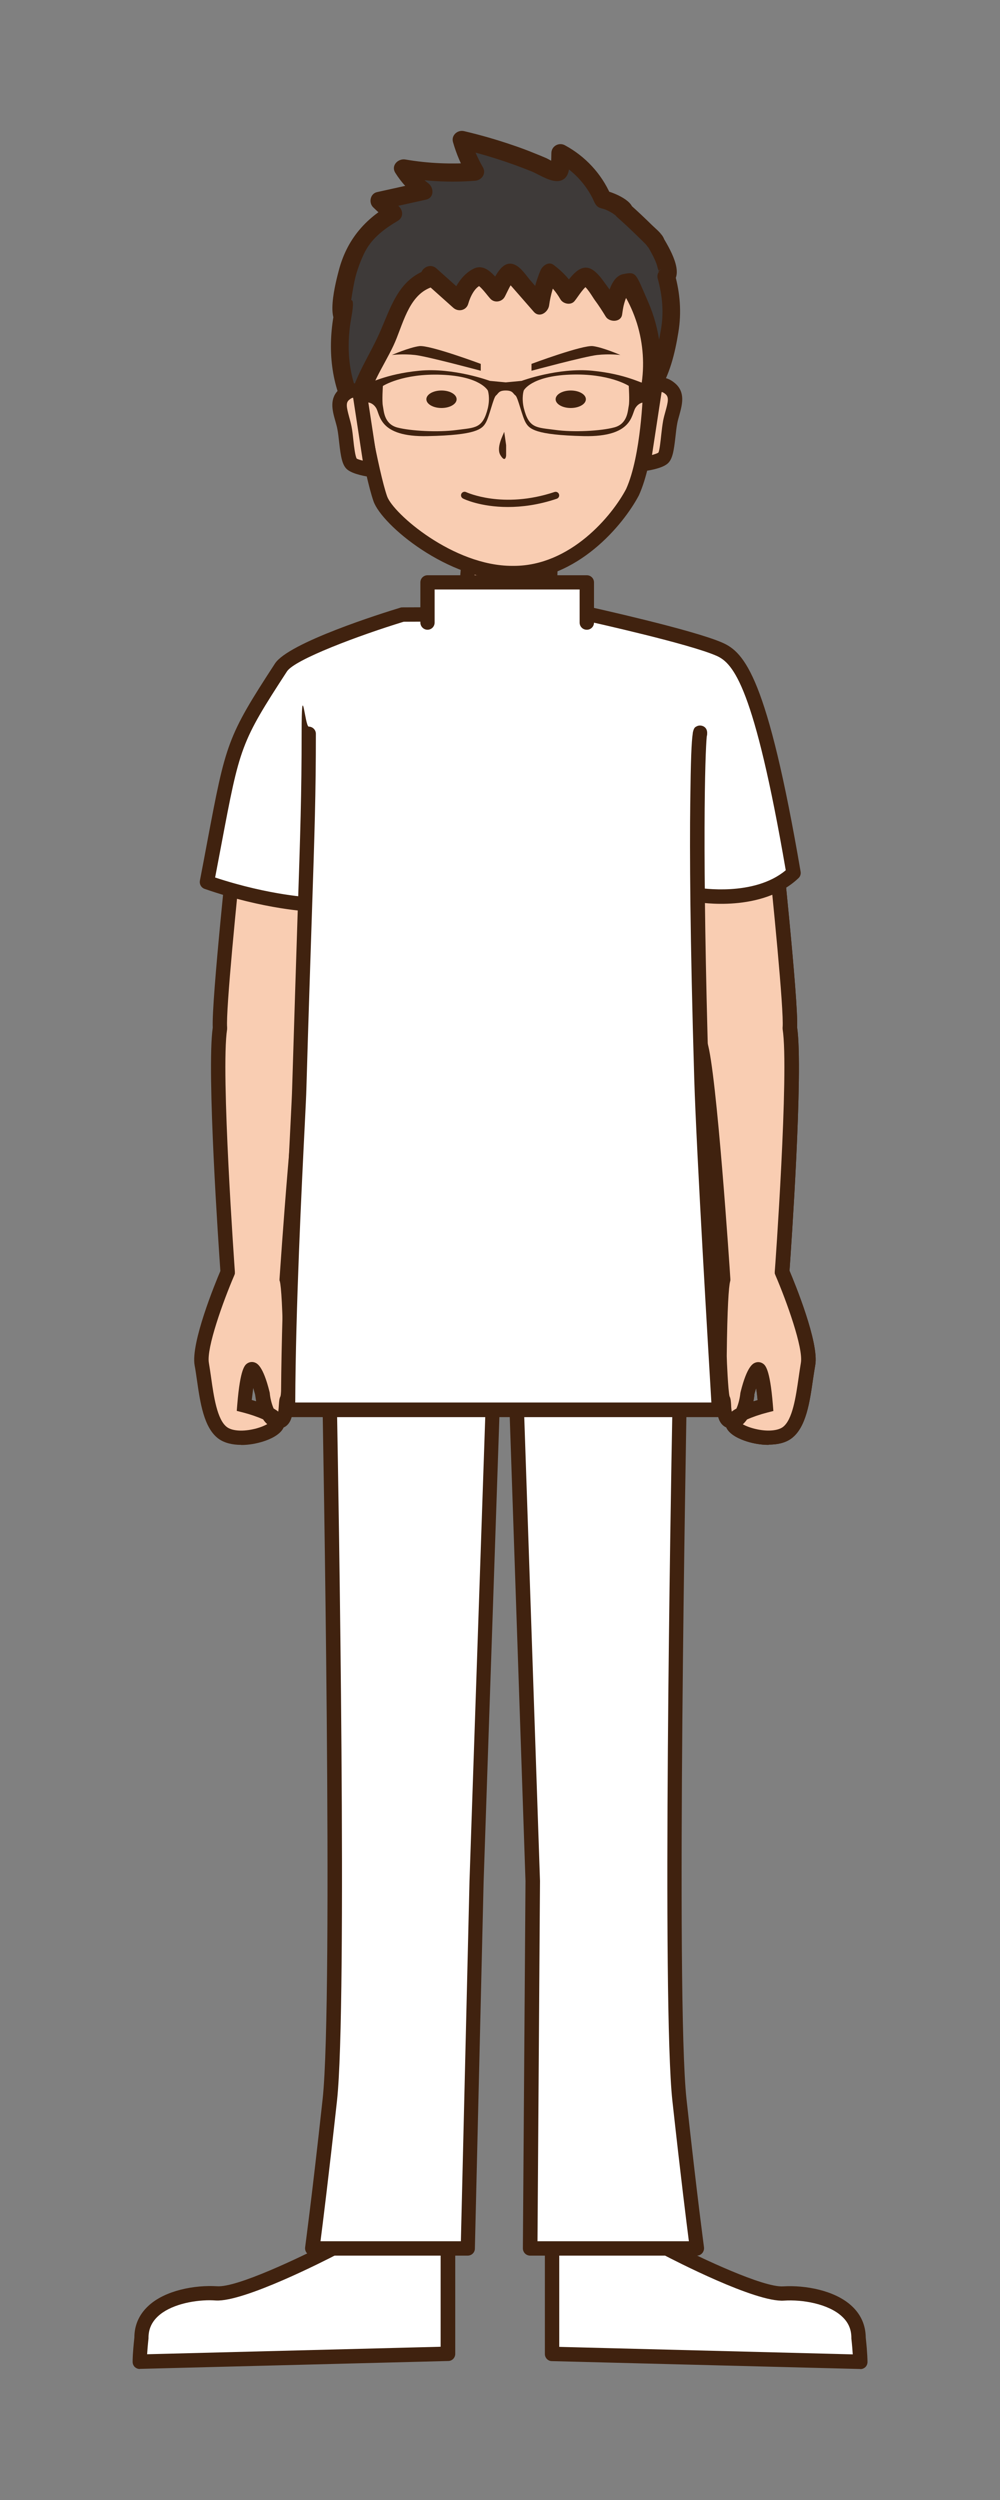 <svg id="_レイヤー_1" data-name="レイヤー_1" xmlns="http://www.w3.org/2000/svg" version="1.1" viewBox="0 0 800 2000"><rect x="0" y="0" width="800" height="2000" fill="#808080" stroke="none"/><defs><style>.st1{fill:#fff}.st2{fill:#f9cdb2}.st3{fill:#40220f}</style></defs><path class="st1" d="M266.4 1798.7s-71.5 37.4-93.2 35.9c-21.7-1.4-60 6.2-60 35.6-1.4 12.8-1.4 19.2-1.4 19.2l246.6-6.3v-130.3h-85.6l-6.4 46z"/><path class="st3" d="M111.8 1895.2c-1.5 0-2.9-.6-4-1.6-1.1-1.1-1.7-2.6-1.7-4.1s0-6.7 1.4-19.5c0-9.9 3.8-18.4 11.1-25.2 13.4-12.6 37.3-16.9 55-15.8 15.9 1.2 66.2-23 87.6-33.9l6-43c.4-2.8 2.8-5 5.7-5h85.6c3.2 0 5.7 2.6 5.7 5.7v130.3c0 3.1-2.5 5.7-5.6 5.7l-246.6 6.3h-.1zm56.1-55c-14.2 0-31.9 3.8-41.6 12.9-5 4.7-7.5 10.3-7.5 17.1v.6c-.6 5.4-.9 9.6-1.1 12.6l234.8-6v-118.9h-74.8l-5.7 41c-.3 1.8-1.4 3.4-3 4.3-7.5 3.9-73.7 37.9-96.3 36.6-1.6-.1-3.2-.2-4.9-.2zm98.5-41.5z"/><path class="st1" d="M533.6 1798.7s71.5 37.4 93.2 35.9c21.7-1.4 60 6.2 60 35.6 1.4 12.8 1.4 19.2 1.4 19.2l-246.6-6.3v-84.3-46h85.6l6.4 46z"/><path class="st3" d="M688.2 1895.2h-.1l-246.6-6.3c-3.1 0-5.6-2.6-5.6-5.7v-130.3c0-3.2 2.6-5.7 5.7-5.7h85.6c2.9 0 5.3 2.1 5.7 5l6 43c21.3 11 71.7 34.9 87.6 33.9 17.7-1.1 41.6 3.2 55 15.8 7.3 6.8 11 15.3 11.1 25.2 1.4 12.8 1.4 19.2 1.4 19.5 0 1.5-.6 3-1.7 4.1-1.1 1-2.5 1.6-4 1.6zm-240.8-17.7l234.8 6c-.2-3-.5-7.3-1.1-12.6v-.6c0-6.8-2.4-12.4-7.5-17.1-10.8-10.1-31.6-13.7-46.4-12.7-22.7 1.6-88.8-32.7-96.3-36.6-1.6-.9-2.8-2.5-3-4.3l-5.7-41h-74.8v118.9z"/><path class="st1" d="M263.8 1127.8s8.9 470.5 0 552.2c-8.9 81.7-14 118.8-14 118.8h124.5l7-293.7 12.8-377.3H263.9z"/><path class="st3" d="M374.3 1804.5H249.8c-1.7 0-3.2-.7-4.3-2s-1.6-2.9-1.4-4.6c0-.4 5.2-37.9 14-118.6 8.8-80.4 0-546.8 0-551.5 0-1.5.6-3 1.6-4.1 1.1-1.1 2.6-1.7 4.1-1.7H394c1.6 0 3 .6 4.1 1.8 1.1 1.1 1.7 2.6 1.6 4.2l-12.8 377.3-7 293.6c0 3.1-2.6 5.6-5.7 5.6zM256.4 1793h112.3l6.9-288.1 12.6-371.4H269.7c1 56.8 8.3 469.9-.1 547.1-6.8 61.8-11.4 98.4-13.2 112.4z"/><path class="st1" d="M543.6 1127.8s-8.9 470.5 0 552.2c8.9 81.7 14 118.8 14 118.8H424l2.1-293.7-12.8-377.3h130.2z"/><path class="st3" d="M557.7 1804.5H424.1c-1.5 0-3-.6-4.1-1.7-1.1-1.1-1.7-2.6-1.7-4.1l2.1-293.7-12.8-377c0-1.6.5-3.1 1.6-4.2s2.6-1.8 4.1-1.8h130.2c1.5 0 3 .6 4.1 1.7 1.1 1.1 1.7 2.6 1.6 4.1 0 4.7-8.8 471.1 0 551.5 8.8 80.7 14 118.2 14 118.6.2 1.6-.3 3.3-1.4 4.6s-2.7 2-4.3 2zM429.9 1793h121.2c-1.8-14-6.4-50.5-13.2-112.4-8.4-77.2-1.2-490.2-.1-547.1H419.4l12.6 371.3-2 288.1z"/><path class="st2" d="M625.6 1017.8s24 55.7 20.8 73.5c-3.2 17.8-4.5 45.9-16.7 55-12.2 9-41.1.6-43.6-7.1-2.5-7.7 26.4-14.9 26.4-14.9s-2.5-30.3-6.3-28.9c-3.8 1.5-8.3 19.4-8.3 19.4s-1.6 19.7-11.1 22-6.7-15.3-8.4-17.3c-1.6-2-2.8-32.5-2.8-34.6 0-2.2.4-52.1 2.9-61.3 0 0-10.9-165.1-18.2-187.8-7.3-22.7-41.5-148.4-25.8-160.3 15.7-11.9 83.7-12.1 83.7-12.1s15.1 140.4 13.6 159c5.4 34.6-6.1 195.5-6.1 195.5z"/><path class="st3" d="M614.8 1155.9c-6.2 0-12.5-1.2-17.5-2.8-5-1.6-13.6-5.1-16.3-11.2-.7-.3-1.4-.7-1.9-1.1-5-3.7-5.4-11-5.7-16.3 0-1.2 0-2.2-.2-2.9 0 0 .2.7.8 1.5-3.7-4.5-4.1-38-4.1-38.4v-.9c.2-23 .9-51.7 2.9-60.8-3.8-57.1-12.3-168.2-17.8-185.6-.5-1.5-45.7-150.1-23.8-166.6 16.8-12.7 80-13.2 87.1-13.3h5.2l.5 5.1c.6 5.7 14.8 138.1 13.7 159.3 5.1 34.7-4.9 178-6.1 194.7 4.2 9.9 23.8 57.6 20.6 75.5-.6 3.5-1.2 7.3-1.8 11.4-2.6 18.1-5.5 38.5-17.2 47.2-4.9 3.7-11.5 5-18.2 5zm-20.8-16.6c2.4 1.4 6.5 3.1 11.9 4.2 8.6 1.8 16.4 1 20.3-1.8 7.9-5.8 10.5-24.5 12.7-39.6.6-4.2 1.2-8.2 1.8-11.8 2.1-11.7-11.4-49.3-20.4-70.2l-.5-1.3v-1.4c.2-1.6 11.6-160.6 6.3-194.1v-.7c-.1 0 0-.7 0-.7 1.1-13.8-7.8-103-13-152.7-26 .4-65.4 3.6-75 10.9-9.1 9.4 13.2 108.2 27.8 154 7.4 23.1 18 182.4 18.4 189.2v1l-.2.9c-1.1 3.8-2.3 21.3-2.7 58.9v1c0 3.2 1.1 27.3 2.2 31.9 1 1.8 1.1 4.1 1.3 6.9 0 1.3.2 3.6.5 5.4 1.1-.9 2.3-1.7 3.7-2.4 1.7-3.6 2.8-8.6 3.2-12.5l.2-.9c5.2-20.9 10-22.7 11.8-23.4 1.9-.7 4-.5 5.8.6 2 1.3 5.8 3.7 8.2 33.2l.4 4.9-4.7 1.2c-5.9 1.5-12 3.6-16.4 5.6-1 1.4-2.1 2.7-3.4 3.9zm9.5-23.5c-.1 1.1-.3 3-.8 5.3 1.2-.4 2.4-.7 3.4-1-.3-3.3-.7-6.6-1.2-9.6-.5 1.7-1.1 3.5-1.5 5.3zm-20 1.5z"/><path class="st2" d="M625.6 1017.8s24 55.7 20.8 73.5c-3.2 17.8-4.5 45.9-16.7 55-12.2 9-41.1.6-43.6-7.1-2.5-7.7 26.4-14.9 26.4-14.9s-2.5-30.3-6.3-28.9c-3.8 1.5-8.3 19.4-8.3 19.4s-1.6 19.7-11.1 22-6.7-15.3-8.4-17.3c-1.6-2-2.8-32.5-2.8-34.6 0-2.2.4-52.1 2.9-61.3 0 0-10.9-165.1-18.2-187.8-7.3-22.7-41.5-148.4-25.8-160.3 15.7-11.9 83.7-12.1 83.7-12.1s15.1 140.4 13.6 159c5.4 34.6-6.1 195.5-6.1 195.5z"/><path class="st3" d="M614.8 1155.9c-6.2 0-12.5-1.2-17.5-2.8-5-1.6-13.6-5.1-16.3-11.2-.7-.3-1.4-.7-1.9-1.1-5-3.7-5.4-11-5.7-16.3 0-1.2 0-2.2-.2-2.9 0 0 .2.7.8 1.5-3.7-4.5-4.1-38-4.1-38.4v-.9c.2-23 .9-51.7 2.9-60.8-3.8-57.1-12.3-168.2-17.8-185.6-.5-1.5-45.7-150.1-23.8-166.6 16.8-12.7 80-13.2 87.1-13.3h5.2l.5 5.1c.6 5.7 14.8 138.1 13.7 159.3 5.1 34.7-4.9 178-6.1 194.7 4.2 9.9 23.8 57.6 20.6 75.5-.6 3.5-1.2 7.3-1.8 11.4-2.6 18.1-5.5 38.5-17.2 47.2-4.9 3.7-11.5 5-18.2 5zm-20.8-16.6c2.4 1.4 6.5 3.1 11.9 4.2 8.6 1.8 16.4 1 20.3-1.8 7.9-5.8 10.5-24.5 12.7-39.6.6-4.2 1.2-8.2 1.8-11.8 2.1-11.7-11.4-49.3-20.4-70.2l-.5-1.3v-1.4c.2-1.6 11.6-160.6 6.3-194.1v-.7c-.1 0 0-.7 0-.7 1.1-13.8-7.8-103-13-152.7-26 .4-65.4 3.6-75 10.9-9.1 9.4 13.2 108.2 27.8 154 7.4 23.1 18 182.4 18.4 189.2v1l-.2.9c-1.1 3.8-2.3 21.3-2.7 58.9v1c0 3.2 1.1 27.3 2.2 31.9 1 1.8 1.1 4.1 1.3 6.9 0 1.3.2 3.6.5 5.4 1.1-.9 2.3-1.7 3.7-2.4 1.7-3.6 2.8-8.6 3.2-12.5l.2-.9c5.2-20.9 10-22.7 11.8-23.4 1.9-.7 4-.5 5.8.6 2 1.3 5.8 3.7 8.2 33.2l.4 4.9-4.7 1.2c-5.9 1.5-12 3.6-16.4 5.6-1 1.4-2.1 2.7-3.4 3.9zm9.5-23.5c-.1 1.1-.3 3-.8 5.3 1.2-.4 2.4-.7 3.4-1-.3-3.3-.7-6.6-1.2-9.6-.5 1.7-1.1 3.5-1.5 5.3zm-20 1.5z"/><path class="st2" d="M182.1 1017.8s-24 55.7-20.8 73.5c3.2 17.8 4.5 45.9 16.7 55 12.2 9 41.1.6 43.6-7.1 2.5-7.7-26.4-14.9-26.4-14.9s2.5-30.3 6.3-28.9 8.3 19.4 8.3 19.4 1.6 19.7 11.1 22c9.6 2.4 6.7-15.3 8.4-17.3 1.6-2 2.8-32.5 2.8-34.6 0-2.2-.4-52.1-2.9-61.3 0 0 10.9-165.1 18.2-187.8 7.3-22.7 41.5-148.4 25.8-160.3s-83.7-12.1-83.7-12.1-15.1 140.4-13.6 159c-5.4 34.6 6.1 195.5 6.1 195.5z"/><path class="st3" d="M192.9 1155.9c-6.7 0-13.3-1.4-18.2-5-11.7-8.7-14.6-29.1-17.2-47.2-.6-4-1.1-7.9-1.8-11.4-3.2-17.9 16.4-65.6 20.6-75.5-1.2-16.8-11.1-160-6.1-194.7-1.1-21.3 13.1-153.7 13.7-159.3l.5-5.2h5.2c7.1 0 70.3.6 87.1 13.3 21.9 16.6-23.3 165.2-23.8 166.6-5.5 17.4-14.1 128.5-17.8 185.6 2 9.1 2.6 37.8 2.9 60.8v.9c0 .3-.4 33.8-4.1 38.4.7-.8.8-1.5.8-1.5-.1.7-.2 1.7-.2 2.9-.3 5.3-.7 12.6-5.7 16.3-.5.4-1.2.8-1.9 1.1-2.7 6-11.3 9.6-16.4 11.2-5.1 1.6-11.3 2.8-17.5 2.8zm1.8-486.7c-5.3 49.7-14.1 139-13 152.7v1.4c-5.3 33.6 6.1 192.5 6.2 194.1v1.4c.1 0-.4 1.3-.4 1.3-9 20.9-22.5 58.5-20.4 70.2.6 3.6 1.2 7.6 1.8 11.8 2.1 15 4.8 33.8 12.7 39.6 3.9 2.9 11.7 3.6 20.3 1.8 5.4-1.1 9.4-2.8 11.9-4.2-1.3-1.1-2.4-2.4-3.3-3.8-4.4-2-10.5-4.1-16.4-5.6l-4.7-1.2.4-4.9c2.4-29.5 6.2-31.9 8.2-33.2 1.8-1.1 3.9-1.3 5.8-.6 1.8.7 6.6 2.5 11.8 23.4l.2.9c.3 3.9 1.5 8.9 3.1 12.5 1.4.8 2.6 1.6 3.7 2.5.3-1.8.4-4.2.5-5.4.2-2.9.3-5.1 1.3-6.9 1.1-4.6 2.2-28.7 2.2-31.9v-1c-.4-37.6-1.7-55.1-2.7-58.9l-.3-.9v-1c.5-6.8 11.1-166 18.5-189.2 14.6-45.8 36.9-144.6 27.8-154-9.6-7.3-49-10.4-75-10.8zm6.8 450.8c1.1.3 2.3.7 3.4 1-.4-2.3-.6-4.1-.8-5.3-.5-1.8-1-3.6-1.5-5.3-.4 3-.8 6.3-1.2 9.6zm23.4-4.1z"/><path class="st1" d="M558.2 715.9s49.1 8.6 76.6-17.6c-26.5-154.8-44.1-172.3-59.4-179-23.2-10.2-106-28.4-106-28.4l-147.4.7s-86.9 26.5-97.2 42.3c-42.1 64.6-38.2 62.6-59.3 171.8 47.9 16.6 84.3 17.9 84.3 17.9"/><path class="st3" d="M249.8 729.3h-.2c-1.5 0-37.8-1.5-85.9-18.2-2.7-.9-4.3-3.7-3.8-6.5 2.2-11.3 4.1-21.5 5.8-30.6 15-79.6 16-84.4 54.3-143.2 10.9-16.7 85.5-40.2 100.4-44.7.5-.2 1.1-.2 1.6-.2l147.4-.7c.4 0 .8 0 1.3.1 3.4.8 83.6 18.5 107.1 28.8 17.9 7.8 36.1 27.7 62.7 183.3.3 1.9-.3 3.8-1.7 5.1-29.3 27.8-79.4 19.5-81.5 19.1-3.1-.5-5.2-3.5-4.7-6.6.5-3.1 3.5-5.2 6.6-4.7.5 0 43.9 7.3 69.4-14.1-25.3-147-41.9-165.7-55.5-171.6-21.4-9.4-96.7-26.2-104.3-27.9l-145.9.7c-35.3 10.8-87 30.1-93.3 39.7-37.1 57-37.7 60.1-52.6 139.1-1.5 7.8-3.1 16.4-4.9 25.8 44.2 14.6 77.5 16 77.9 16 3.2.1 5.7 2.8 5.5 5.9-.1 3.1-2.7 5.5-5.7 5.5z"/><path class="st2" d="M376.2 431.6l-2.8 35.4-9.6 7.8v15.6l83.7.8v-17.1l-7.7-7.1 1-35.4h-64.6z"/><path class="st3" d="M453.3 497l-95.2-.9v-24l9.8-8 3.1-38.2h75.8l-1 38.7 7.6 7.1V497zm-83.8-12.3l72.2.7v-8.7l-7.7-7.2.9-32h-53.4l-2.6 32.5-9.4 7.6v7.1z"/><path class="st1" d="M560.1 587.1c.5-9.5-5.8 38.5 1.3 276.1 2 66.6 14 264.6 14 264.6H230.6c0-97.7 8.4-237.1 8.9-256.4 5.3-177.1 7.7-213.2 7.7-284.3"/><path class="st3" d="M230.6 1133.5c-1.5 0-3-.6-4.1-1.7s-1.7-2.5-1.7-4.1c0-76.3 5.1-178.9 7.6-228.2.7-14.1 1.2-24.1 1.3-28.4 1.8-59.1 3.2-102.5 4.3-136.7 2.3-68.8 3.3-100.1 3.3-147.4s2.6-5.7 5.7-5.7 5.7 2.6 5.7 5.7c0 47.4-1 78.9-3.3 147.8-1.1 34.2-2.6 77.6-4.3 136.7-.1 4.3-.6 14.4-1.3 28.6-2.4 48-7.3 146.5-7.6 221.9h332.9c-2-33.9-11.9-199.3-13.7-258.6-3.4-114.3-3.7-183.3-3.2-220.9.4-34.8 1-49.3 2-55.7v-.4c.8-4 1.7-4.6 2.9-5.2 1.8-1.1 4.1-1 5.9 0 3 1.8 2.8 4.9 2.7 6.3 0 .6-.2 1.1-.3 1.7-1.3 14.1-3.9 88.9 1.6 274 2 65.7 13.9 262.4 14 264.4 0 1.6-.5 3.1-1.5 4.3-1.1 1.2-2.6 1.8-4.2 1.8H230.6z"/><path class="st2" d="M520.1 312.9s-1.3 52.6-14.2 81.1c-13.7 26-49.3 64.6-94.8 64.6-49.6.8-100.9-42.5-106.8-59.5-7.2-20.7-18.3-86.3-18.3-86.3s-23-147.2 108.9-145.6c163.6-4.9 125.3 145.7 125.3 145.7z"/><path class="st3" d="M409.6 464.3c-51.2 0-104.1-44.2-110.8-63.3-7.3-20.9-18.1-84.5-18.6-87.2-.5-3.1-11-74 27.5-118.4 19.5-22.5 48.1-34 84.9-34h2.2c51.3-1.5 89 11.9 111.5 40 34.6 43.1 21.2 104.8 19.5 112.2-.2 6.4-2.1 54.9-14.7 82.7-12.5 23.7-49.2 67.9-100.1 67.9h-1.5zm-16.7-291.4c-33.6 0-59.2 10.1-76.5 30-35 40.3-24.9 108.4-24.8 109 0 .6 11.1 65.3 18.1 85.2 4.8 13.6 52.8 55.6 100 55.6h1.3c45.5 0 78.7-40.2 89.9-61.5 12.1-26.8 13.5-78.1 13.5-78.6l.2-1.3c.2-.6 15.3-62.4-17.2-102.8-20.2-25.1-54.6-37.2-102.4-35.7h-2.1z"/><path class="st3" d="M384.6 291.1s-41-15.3-49.2-14.2c-8.2 1.1-21.9 7.1-21.9 7.1s8.8-1.1 18.6 0 52.5 12.6 52.5 12.6v-5.5z"/><ellipse class="st3" cx="353.2" cy="319.4" rx="12.1" ry="7"/><path class="st3" d="M425.2 291.1s41-15.3 49.2-14.2c8.2 1.1 21.9 7.1 21.9 7.1s-8.8-1.1-18.6 0-52.5 12.6-52.5 12.6v-5.5z"/><ellipse class="st3" cx="456.6" cy="319.4" rx="12.1" ry="7"/><path class="st3" d="M473.9 296.6c-27.5-2.7-56.6 8.1-56.6 8.1l-12.7 1.2-12.7-1.2s-29.1-10.8-56.6-8.1c-27.5 2.7-39.7 10.5-43 10.5l.4 14.8s4.9-.8 8.2 4.5c3.3 5.3 2 23.4 41.2 22.5 39.1-.8 43.6-5.7 46.5-10.7 2.9-4.9 6.1-20.2 8.2-21.8 2-1.6 2-4 7.8-4s5.7 2.5 7.8 4c2 1.6 5.3 16.9 8.2 21.8 2.9 4.9 7.4 9.8 46.5 10.7 39.1.8 37.9-17.2 41.2-22.5 3.3-5.3 8.2-4.5 8.2-4.5l.4-14.8c-3.3 0-15.6-7.8-43-10.5zm-83.6 29.8c-4.1 16.7-10.2 15.6-25 17.6-14.8 2-36.9.8-47.5-2-10.7-2.9-10.7-13.5-11.5-17.2s0-16 0-16 15.6-10.2 46.9-9c31.3 1.2 37.1 12.7 37.1 12.7s1.9 5.5 0 13.9zm112.7-1.7c-.8 3.7-.8 14.3-11.5 17.2-10.7 2.9-32.8 4.1-47.5 2-14.8-2-20.9-1-25-17.6-1.9-8.5 0-13.9 0-13.9s5.7-11.5 37.1-12.7c31.3-1.2 46.9 9 46.9 9s.8 12.3 0 16z"/><path class="st3" d="M403.3 345.6c-.5 1.9-6.8 12.7-2.8 18.8 3.9 6.2 4.4.1 4.4.1v-8.4l-1.5-10.5zM406.3 405.6c-21.7 0-35.1-6.3-35.9-6.8-1.4-.7-2-2.4-1.3-3.8s2.4-2 3.8-1.3c.3.1 29.3 13.7 70.7-.1 1.5-.5 3.1.3 3.6 1.8s-.3 3.1-1.8 3.6c-14.8 5-28 6.6-39.1 6.6z"/><g><path d="M344 219.9c7.9 7.1 15.8 14.1 23.7 21.2 1.9-7.8 6.9-14.8 13.6-19.2.9-.6 1.8-1.1 2.9-1 1.1.1 2 1 2.8 1.8 3.5 3.8 7.1 7.5 10.6 11.3 2.6-4.5 5.1-9 7.7-13.4.7-1.2 1.6-2.5 2.9-2.4 1 0 1.7.8 2.4 1.6 7.2 8.2 14.4 16.5 21.7 24.7 1.1-9 3.5-17.8 7.1-26.1 6.3 4.6 11.6 10.6 15.4 17.5 3.3-4 6.6-8.1 9.8-12.1.9-1.1 2-2.4 3.5-2.5 1.6-.1 2.9 1.2 4 2.4 7 8.1 13.3 16.8 18.9 26 .8-7.1 2.9-14 6.1-20.3.7-1.4 1.8-2.9 3.3-3 1.5 0 2.5 1.3 3.3 2.6 15.5 24.1 21.4 54.2 16.3 82.4 9.1-12.7 14.9-37.3 17-53.9 1.9-12.1-2.2-30.5-3.8-36.4 3.5-1.2-.8-14.3-9-28.1 3.4 2.9-14.3-14.8-25.2-24.4 3.1.3-11-8.3-16.4-9.1-6.6-15.8-18.9-29.1-34-37-.1 4-.2 8-.3 12.1 0 1.1-.1 2.2-.9 2.9-1.1.9-2.6.3-3.9-.3-23.7-10.9-48.5-19.5-73.9-25.3 2.4 8.9 6.1 17.6 10.9 25.5-19.3 1.6-38.8.7-57.8-2.8 4.3 7.1 10 13.4 16.8 18.2-11.9 2.6-23.7 5.3-35.6 7.9 3.4 3.6 7.2 6.9 11.2 9.8-22.4 12.9-29.4 25.4-33.9 39.7-3.5 5.2-10.4 44.2-6.7 42.4-3 15.8-2.2 20.3-2.5 25.5.2 2.6.5 14.2 2 21.4 3.1 9.2 6.1 21.1 11.9 30.7 1.1-22 15.7-40.6 24.6-60.8 4-9 6.9-18.5 11.6-27.1 4.8-8.6 11.8-16.5 21.2-19.5" fill="#3e3a39"/><path class="st3" d="M338.9 225c7.9 7.1 15.8 14.1 23.7 21.2 4 3.6 10.5 2.2 12-3.2s5.5-14.2 11.4-15.2c-1.8-.2-3.7-.5-5.5-.7 4.3 1.8 8.8 8.7 11.9 12 3.2 3.4 9 2.5 11.3-1.5 1.6-2.8 5.4-12.1 8-13.3-1.8.2-3.7.5-5.5.7-2.4-1 2.2 3.2 2.8 3.8l6.3 7.2c3.9 4.5 7.8 8.9 11.7 13.4 4.6 5.3 11.5.4 12.3-5.1 1.1-8.3 3.6-16.4 6.8-24.1-3.5 1.4-7 2.9-10.6 4.3 5.3 4.1 9.5 9.2 12.8 14.9 2.1 3.7 8.3 5.1 11.3 1.5s7.4-11.5 11.9-13.4c-1.8.2-3.7.5-5.5.7 3.1.6 8.1 9.5 9.7 11.7 3.2 4.3 6.1 8.8 8.9 13.4s12.2 4.8 13.1-1.7 1.3-7.8 2.5-11.6c.1-.4 2.9-7 2.9-7.1l-5.8-.4c.6 1 1.3 2 1.9 3 4.4 7.3 7.8 15.1 10.4 23.3 5 16.3 6.2 33.6 3.3 50.5-1.4 8 8.4 12.5 13.1 5.5 9.7-14.1 14-32.3 16.7-49 2.6-15.8 1.4-31.3-2.9-46.7l-3.3 8.1c12.3-7.6-1.7-29.9-6.4-37.9-3.8 2.9-7.5 5.8-11.3 8.7.6.5 1.2 1 1.9 1.4 5.1 3.2 12.7-2.1 10.6-8.1-1.6-4.3-6.3-7.9-9.5-11-5.9-5.8-11.8-11.4-18-16.9l-5.1 12.3h.4c3.4-.4 5.7-2.1 6.9-5.3 3.4-9.2-15.6-16.6-21.8-17.9 1.4 1.1 2.9 2.2 4.3 3.3-7.4-16.9-20.3-30.8-36.6-39.6-4.8-2.6-10.7.7-10.8 6.2s-.1 4.8-.2 7.2-1 5.6 0 4.1l4.3-3.3c-1 .2-6.9-3.4-8.2-3.9-3-1.3-6.1-2.6-9.2-3.8-5.8-2.4-11.7-4.6-17.7-6.6-12.8-4.4-25.7-8.1-38.9-11.2-5.2-1.2-10.4 3.4-8.8 8.8 2.7 9.5 6.6 18.6 11.6 27.2 2.1-3.6 4.1-7.2 6.2-10.8-18.7 1.4-37.4.7-55.9-2.5-5.8-1-11.7 4.8-8.1 10.6 5.2 8.3 11.6 15 19.3 20.7.6-4.4 1.1-8.8 1.7-13.1-11.9 2.6-23.7 5.3-35.6 7.9-5.4 1.2-6.8 8.3-3.2 12 4 4 8.2 7.5 12.7 11v-12.4c-20.5 12.1-33.9 28.8-40 51.8-1.8 7-13.2 48 4.9 43.4l-8.8-8.8c-5.2 28.5-2.6 57.7 12.1 83.2 3.7 6.5 12.9 3.2 13.4-3.6 1.4-19.8 13.9-36.4 22.1-53.9 7.4-15.7 11.6-39.8 30-46.5 8.6-3.1 4.9-17-3.8-13.9-22.9 8.3-28.6 30.9-37.6 50.9-9.4 21-23.4 39.6-25.1 63.3l13.4-3.6c-12.7-22-15.2-47.5-10.7-72.2s-3.2-10.3-8.8-8.8c5-.1 7.7 1.5 8 4.8v-1.6c.2-1.3.1-2.8.2-4.1.3-3 .7-5.9 1.2-8.8 1.1-6.8 2.3-13.7 4.5-20.2 1.5-4.5 4.4-12.2 7.6-17.3 5.9-9.5 15-16.1 24.5-21.7 5.1-3 4.2-9.2 0-12.4s-6.7-5.6-9.7-8.7c-1.1 4-2.1 8-3.2 12 11.9-2.6 23.7-5.3 35.6-7.9 6.6-1.5 6.3-9.7 1.7-13.1s-10.4-9.5-14.2-15.6c-2.7 3.5-5.4 7-8.1 10.6 19.8 3.4 39.7 4.6 59.8 3 5.3-.4 9.1-5.8 6.2-10.8-4.4-7.6-7.7-15.4-10.1-23.8l-8.8 8.8c19.7 4.6 39 10.7 57.8 18.3 6.7 2.7 17.3 10.4 24.6 6.9 7.4-3.6 5.5-14.8 5.7-21.5-3.6 2.1-7.2 4.1-10.8 6.2 12.5 6.8 22.5 16.7 29.1 29.4 1.4 2.7 2.2 5.9 4.9 7.6 1.6 1 3.8 1.2 5.5 1.9 2 .8 4 1.9 5.9 3 .6.4 4.2 3.4 2.9 1.4-.2-1.8-.5-3.7-.7-5.5v.2c2.2-1.8 4.5-3.5 6.9-5.3h-.4c-5.6.6-10.2 7.8-5.1 12.3s10.9 9.9 16.2 15.1c2.2 2.1 4.4 4.3 6.5 6.4 2.1 2.2 3 5 1.2 0 3.5-2.7 7-5.4 10.6-8.1l1 .8c-6-4.9-15.6 1.2-11.3 8.7 2.7 4.6 5.3 9.2 7.2 14.2.7 1.7.9 3.8 1.7 5.4 1.7 3.3-3 2.1 2.7-1.4-2.7 1.7-4.2 5-3.3 8.1 3.7 13.6 5 27.1 2.5 41.1-2.6 14.9-6.2 31-14.9 43.6 4.4 1.8 8.8 3.7 13.1 5.5 4.2-24.5 1.4-49.3-8.6-72.1s-9-23.8-19.8-21.7c-10.3 2.1-13.3 19.9-14.4 28.3 4.4-.6 8.8-1.1 13.1-1.7-3.4-5.6-7.1-11.1-11.1-16.4-3.2-4.3-6.5-9.5-10.8-12.8-11.1-8.6-19.5 6.4-25.6 13.9 3.8.5 7.5 1 11.3 1.5-4.6-8.1-10.6-14.5-18-20.1-4.1-3.2-9 .6-10.6 4.3-3.8 9.1-6.1 18.2-7.4 28l12.3-5.1-12.6-14.4c-3.6-4.1-7.4-10.3-12.4-12.8-11-5.5-16.9 11.3-20.9 18.3 3.8-.5 7.5-1 11.3-1.5-6.2-6.6-13.8-19.2-24.3-13.6-8.9 4.7-14.9 14.5-17.6 23.9 4-1.1 8-2.1 12-3.2-7.9-7.1-15.8-14.1-23.7-21.2-6.9-6.1-17.1 4-10.2 10.2z"/></g><g><path class="st2" d="M524 310.2s4.6-5.8 12.2.7c7.7 6.5 1.9 16.6 0 26.7-1.9 10.1-2.1 25.9-5.9 28.9-3.8 3.1-15.6 4.6-15.6 4.6l9.3-61z"/><path class="st3" d="M507.8 377.9l10.7-70.1.9-1.2c.5-.7 3.4-4 8.5-4.5 4.1-.4 8.1 1.1 12 4.4 8.7 7.3 5.8 17.4 3.6 25.5-.6 2.2-1.3 4.4-1.7 6.7-.6 3-1 6.8-1.4 10.4-1.3 11.4-2.3 18.6-6.6 22-4.7 3.8-15.3 5.4-18.4 5.8l-7.6 1zm21.5-64.3l-7.7 50.4c2.5-.7 4.4-1.4 5.1-1.9.9-1.4 1.8-9.5 2.3-14.3.4-3.8.9-7.8 1.5-11.2.5-2.6 1.2-5.1 1.9-7.6 2.2-7.9 2.8-11.3 0-13.7-.8-.7-2.2-1.7-3.2-1.7z"/></g><g><path class="st2" d="M287.7 314.8s-4.6-5.8-12.2.7c-7.7 6.5-1.9 16.6 0 26.7 1.9 10.1 2.1 25.9 5.9 28.9 3.8 3.1 15.6 4.6 15.6 4.6l-9.3-61z"/><path class="st3" d="M303.9 382.6l-7.6-1c-3.1-.4-13.7-2.1-18.4-5.9-4.2-3.4-5.3-10.5-6.6-22-.4-3.6-.8-7.4-1.4-10.4-.4-2.2-1.1-4.5-1.7-6.7-2.3-8.1-5.1-18.2 3.6-25.5 3.9-3.3 7.9-4.8 12-4.4 5.1.5 8 3.8 8.5 4.5l.9 1.2 10.7 70.1zm-21.4-64.4c-1.1 0-2.4 1-3.2 1.7-2.8 2.3-2.1 5.8 0 13.6.7 2.5 1.4 5.1 1.9 7.6.7 3.4 1.1 7.4 1.5 11.2.5 4.8 1.5 12.9 2.7 14.6.6.4 2.4 1 4.8 1.6l-7.7-50.4z"/></g><path class="st1" d="M341.9 509.7v-43.9h127.5v43.9"/><path class="st3" d="M469.4 503.8c-3.2 0-5.7-2.6-5.7-5.7v-26.5h-116v26.5c0 3.2-2.6 5.7-5.7 5.7s-5.7-2.6-5.7-5.7v-32.2c0-3.2 2.6-5.7 5.7-5.7h127.5c3.2 0 5.7 2.6 5.7 5.7v32.2c0 3.2-2.6 5.7-5.7 5.7z"/></svg>